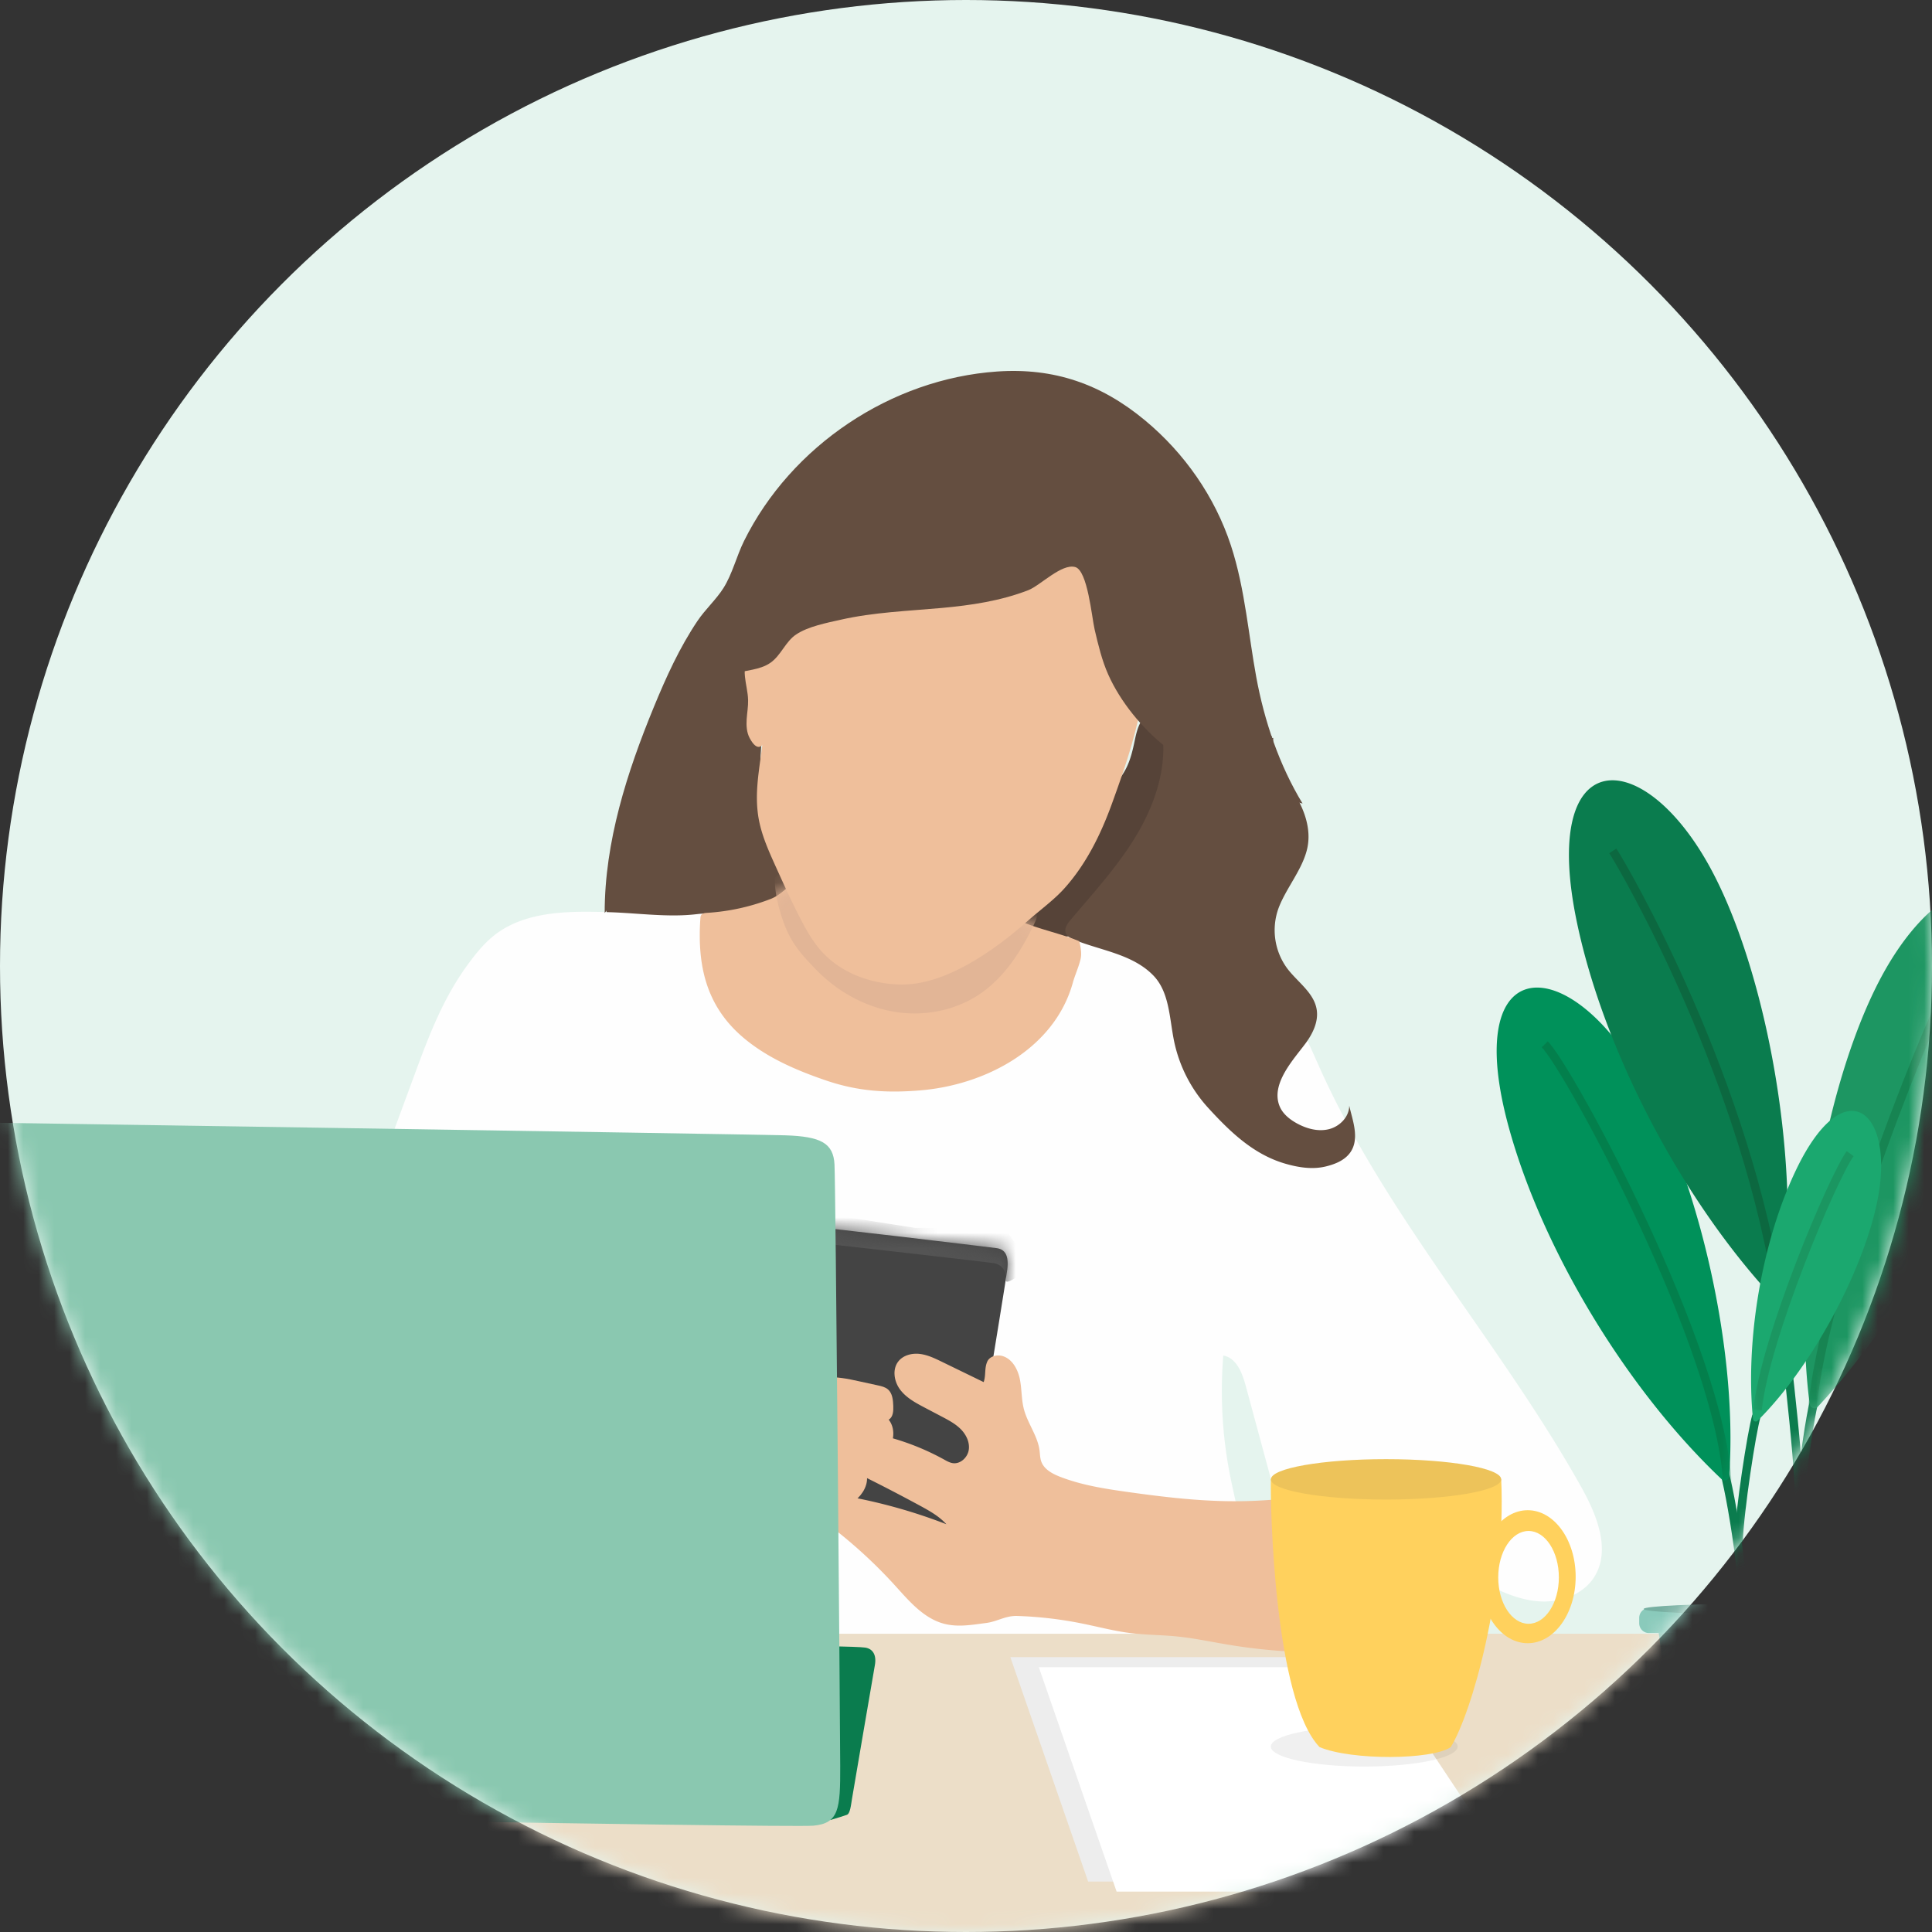 <svg width="125" height="125" viewBox="0 0 125 125" xmlns="http://www.w3.org/2000/svg" xmlns:xlink="http://www.w3.org/1999/xlink">
    <rect x="0" y="0" width="125" height="125" fill="#333333" stroke="none"/>
    <defs>
        <path d="M7.103.032c-1.088.16-1.547 1.165-2.535 1.54a13.77 13.77 0 0 1-4.104.893c-.131.008-.28.022-.36.127-.051.069-.06.16-.065.245-.209 3.052.38 5.69 2.818 7.732 1.536 1.289 3.417 2.093 5.315 2.74 2.064.704 3.927.82 6.096.642 4.172-.344 8.67-2.663 9.866-6.957.145-.52.384-1.025.506-1.543.08-.344.011-.703-.058-1.05a.195.195 0 0 0-.034-.087.198.198 0 0 0-.078-.048c-1.774-.72-3.623-.89-5.183-2.14-.139-.112-.277-.23-.442-.296-.303-.121-.645-.053-.968-.005-1.901.28-3.82-.23-5.674-.734L9.406.33C8.8.165 8.18 0 7.559 0c-.152 0-.304.01-.456.032" id="74htac2inc"/>
        <path d="M2.086 1.563 0 16.633l14.016 4.322s2.83-17.177 2.938-18.085c.11-.908-.145-1.308-.689-1.38C15.721 1.417 4.257.037 3.314 0L3.259 0c-.896 0-1.072.886-1.173 1.563z" id="rk8cvq37fe"/>
        <path d="m0 0 1.79 12.48c.17 1.382 9.95 1.74 10.185 0C12.127 11.673 13.73 0 13.73 0H0z" id="96nvdxrjrg"/>
        <path d="M.778 9.02c2.196 8.024 7.711 17.058 13.779 22.79a.29.29 0 0 0 .485-.189c.64-8.805-2.41-20.759-6.326-26.8C6.678 1.674 4.353 0 2.618 0 .352 0-.91 2.854.778 9.02" id="bw6nps6jsi"/>
        <path d="M.519 9.205c1.768 8.424 6.9 18.099 12.81 24.396.17.183.48.084.513-.164 1.209-9.054-1.195-21.589-4.863-28.073C7.01 1.886 4.632 0 2.818 0 .573 0-.808 2.884.518 9.205" id="a2mv5dxtok"/>
        <path d="M.828 33.601a.299.299 0 0 1-.513-.164C-.893 24.383 1.511 11.848 5.18 5.364c4.401-7.78 10.86-7.59 8.46 3.84-1.769 8.425-6.902 18.1-12.81 24.397" id="0sgljemrkm"/>
        <path d="M2.923 3.79C.705 8.4-.382 14.823.121 19.936a.178.178 0 0 0 .302.11c3.85-3.829 7.259-10.61 7.88-14.997C8.728 2.03 7.886 0 6.522 0c-1.014 0-2.316 1.12-3.6 3.79" id="ec0vag43go"/>
        <circle id="i1ltfmchja" cx="62.5" cy="62.5" r="62.5"/>
    </defs>
    <g fill="none" fill-rule="evenodd">
        <mask id="hi6uj7frfb" fill="#fff">
            <use xlink:href="#i1ltfmchja"/>
        </mask>
        <use fill="#E5F4EE" xlink:href="#i1ltfmchja"/>
        <g mask="url(#hi6uj7frfb)">
            <path d="M45.54 42.689c-2.114.422-2.408 4.648-2.5 6.44-.092 1.83.162 3.51-1.363 4.755-1.505 1.227-2.527 2.845-2.455 4.853.019.517.159 1.103.617 1.343.696.365 1.49-.331 2.277-.337.475-.003.91.248 1.358.406.84.296 1.754.271 2.644.233 1.207-.052 2.255-.322 3.274-.969.869-.552 1.558-1.164 1.683-2.27.106-.928-.238-1.875-.69-2.669-.44-.773-.67-1.805-.9-2.67-.285-1.076-.334-2.188-.25-3.289.094-1.226.032-2.454.093-3.682.042-.854.37-2.072-.751-2.428-.387-.123-.803.11-1.182.167-.615.093-1.244-.006-1.856.117" fill="#644E40"/>
            <path d="M71.589 60.478c-.742.632-1.79.737-2.764.744a20.6 20.6 0 0 1-2.43-.127c-.883-.099-1.973-.473-2.033-1.361-.038-.549.363-1.019.738-1.42l6.477-6.937c.469-.501.943-1.01 1.26-1.62.313-.596.46-1.263.597-1.922.144-.695.383-1.515 1.062-1.72.62-.186 1.261.284 1.596.839.332.55.48 1.21.416 1.85-.021.206.061.522.254.444-.502 1.114-.574 1.755-.883 2.937a14.81 14.81 0 0 1-4.185 7.022c-.545.51-.348.565-.105 1.27" fill="#564338"/>
            <path d="M75.954 61.312c-2.307-.531-4.38-.942-6.747-.736-4.462.388-8.954.611-13.418.249-1.738-.141-3.466-.372-5.193-.61-.957-.131-1.924-.225-2.875-.345-.72-.09-1.223-.695-1.982-.754-.274-.021-.548.019-.82.047-1.773.188-3.697-.09-5.489-.144-2.576-.078-5.58-.126-7.648 1.657-.557.481-1.02 1.062-1.458 1.653-1.595 2.152-2.506 4.503-3.426 6.995l-2.136 5.789c-1.1 2.979-1.3 5.778-1.924 8.763-.734 3.51-2.814 7.166-4.093 10.528-.438 1.151-.88 2.385-.613 3.587.25 1.128 1.082 2.023 1.88 2.858l3.007 3.147c.746.78 1.516 1.578 2.495 2.03 1.495.69 3.229.473 4.863.282 2.712-.318 5.445-.527 8.172-.4 2.322.108 4.624.459 6.938.677 5.083.479 10.193.312 15.29.262 5.038-.05 9.812.548 14.75.995.295.027.6.052.88-.044.45-.154.737-.583.991-.985 1.38-2.178 2.806-4.502 2.852-7.08.025-1.381-.352-2.732-.628-4.084a28.273 28.273 0 0 1-.476-7.945c.846.143 1.226 1.122 1.45 1.951l2.116 7.82c2.355-.432 4.789.242 6.946 1.28 2.158 1.038 4.124 2.434 6.228 3.577 1.168.634 2.415 1.199 3.74 1.277 1.327.078 2.754-.417 3.487-1.525 1.139-1.724.226-4.024-.782-5.828C97.137 86.95 89.804 78.884 85.42 69.17c-.765-1.694-1.466-3.477-2.763-4.809-1.738-1.784-4.276-2.491-6.702-3.05" fill="#FEFEFE"/>
            <path d="M82.38 47.743c-.058 1.196.59 2.427 1.23 3.385.741 1.11 1.26 2.47.967 3.772-.306 1.355-1.352 2.536-1.849 3.84a4.17 4.17 0 0 0 .564 3.929c.665.876 1.717 1.556 1.896 2.641.128.776-.245 1.55-.71 2.183-.76 1.032-2.297 2.635-1.681 4.095.198.47.618.814 1.062 1.066.635.36 1.39.577 2.1.409.71-.168 1.339-.798 1.336-1.529.145.65.375 1.29.377 1.955.004 1.214-.853 1.735-1.922 1.987-.857.202-1.76.056-2.605-.19-2.059-.601-3.572-2.072-4.987-3.62a9.163 9.163 0 0 1-2.2-4.328c-.3-1.473-.294-3.15-1.34-4.227-1.359-1.399-3.46-1.62-5.145-2.322-.211-.089-.436-.207-.517-.421-.111-.297.105-.607.309-.849 1.435-1.701 2.95-3.353 4.122-5.246 1.171-1.894 1.992-4.082 1.868-6.306.693-1.1 2.183-1.537 3.481-1.475.757.035 1.49.257 2.215.478.469.143.959.298 1.305.645.028.027.055.069.034.1-.021.032.052.035.09.028" fill="#644E40"/>
            <path fill="#ECDEC8" d="M25.506 126.184H149l-27.717-20.482H-28.283L-56 126.184h66.608z"/>
            <path d="M45.739 59.062c-.132.008-.281.023-.36.127-.052.069-.06.16-.066.245-.208 3.053.381 5.69 2.818 7.733 1.537 1.288 3.418 2.092 5.315 2.74 2.064.703 3.927.82 6.096.64 4.173-.343 8.67-2.661 9.867-6.956.144-.519.384-1.025.505-1.542.08-.344.012-.703-.058-1.05a.195.195 0 0 0-.033-.088.195.195 0 0 0-.079-.048c-1.773-.72-3.623-.889-5.182-2.14-.14-.112-.278-.23-.443-.296-.303-.121-.644-.053-.968-.005-1.9.28-3.82-.23-5.674-.734l-2.797-.76c-.753-.205-1.531-.412-2.302-.299-1.089.16-1.548 1.165-2.535 1.54a13.77 13.77 0 0 1-4.104.893" fill="#EFBF9B"/>
            <g transform="translate(45.274 56.597)">
                <mask id="gvob3kal7d" fill="#fff">
                    <use xlink:href="#74htac2inc"/>
                </mask>
                <path d="M5.495-.743a1.333 1.333 0 0 1-.434.735c-.069.059-.146.114-.183.197A.479.479 0 0 0 4.852.4c.027.776.2 1.54.437 2.28.133.414.287.823.485 1.211.327.644.732 1.16 1.22 1.685.25.269.5.538.764.793 1.397 1.35 3.207 2.291 5.133 2.54 1.925.248 3.956-.223 5.507-1.391 1.484-1.118 2.47-2.719 3.269-4.397.073-.152.144-.313.144-.482-.001-.424-.426-.706-.799-.907l-2.62-1.41c-.688-.37-1.391-.746-2.161-.88-.75-.129-1.515-.022-2.272.042-.97.081-1.943.09-2.916.1-.727.006-1.461.012-2.168-.156-.301-.072-.6-.176-.91-.18-.309-.006-.645.113-.798.382-.069.121-.1.27-.207.359a.473.473 0 0 1-.28.09C6.14.11 5.615-.332 5.554-.871l.542-.005" fill="#E2B596" mask="url(#gvob3kal7d)"/>
            </g>
            <path d="M73.26 48.03c1.06-3.756 1.537-8.012-1.26-10.74-.68-.664-1.537-1.119-2.422-1.462-2.25-.874-4.74-1.067-7.127-.702-2.386.365-4.673 1.274-6.745 2.514-.96.575-1.88 1.224-2.687 2-.513.492-.758.76-1.396 1.039a3.575 3.575 0 0 0-1.417 1.116c-.599.794-.839 1.814-.847 2.809-.007.719.1 1.436.08 2.155-.058 2.215-.802 4.298-.286 6.539.22.961.63 1.868 1.036 2.767.52 1.149 1.04 2.3 1.622 3.419.363.699.753 1.391 1.27 1.985 1.265 1.456 3.183 2.163 5.076 2.227 2.067.07 4.136-1.003 5.813-2.136.92-.62 1.782-1.323 2.614-2.055.743-.654 1.613-1.286 2.266-2.01 1.427-1.583 2.382-3.532 3.101-5.524.423-1.169.907-2.519 1.309-3.94" fill="#EFBF9B"/>
            <path d="M48.501 47.75c-.194-.368-.219-.802-.192-1.217.028-.415.104-.827.093-1.243-.013-.515-.158-1.019-.206-1.532-.048-.513.018-1.074.36-1.458.2-.223.562-.363.791-.17.14.116.178.313.207.494l.295 1.855c.065.409.13.819.148 1.233.03.697-.51 3.899-1.496 2.037" fill="#EFBF9B"/>
            <path d="M80.633 39.702c-.238-1.492-.522-2.975-.995-4.415-1.036-3.154-3.009-5.977-5.558-8.092-2.83-2.349-5.88-3.413-9.57-3.158-6.858.475-13.32 4.804-16.373 10.968-.478.966-.76 2.144-1.334 3.048-.467.738-1.174 1.374-1.673 2.116-1.16 1.724-2.025 3.628-2.814 5.545-1.754 4.26-3.194 8.747-3.194 13.355l3.042-3.968c.538-.702 1.082-1.413 1.423-2.229 1.327-3.17-.399-7.923 3.886-9.274.792-.25 1.688-.24 2.37-.714.691-.48.972-1.37 1.665-1.833.776-.52 1.977-.75 2.875-.953 2.143-.486 4.35-.565 6.532-.762 1.902-.172 3.83-.457 5.62-1.154.776-.302 2.144-1.736 3.03-1.495.805.22 1.07 3.238 1.26 4.053.233.99.468 1.987.883 2.915.791 1.766 2.19 3.465 3.702 4.663 2.644 2.095 5.68 2.816 8.866 3.67-1.509-2.485-2.477-5.345-2.999-8.196-.248-1.355-.426-2.727-.644-4.09" fill="#644E40"/>
            <path d="M50.304 80.827c.102-.69.284-1.598 1.227-1.562.943.037 12.407 1.417 12.951 1.49.544.072.799.471.69 1.38-.11.907-2.939 18.084-2.939 18.084l-14.016-4.321 2.087-15.07z" fill="#444"/>
            <g transform="translate(48.217 79.264)">
                <mask id="qsedozxgxf" fill="#fff">
                    <use xlink:href="#rk8cvq37fe"/>
                </mask>
                <path d="M2.08 2.034C2.298 1.308 2.552.91 3.205.981c.653.073 12.56 1.417 12.937 1.49a.927.927 0 0 1 .715 1.054c-.091.578 1.657-.873 1.657-.873L16.773.182h-5.768L3.82-.942l-2.14.617.399 2.36z" fill="#545454" mask="url(#qsedozxgxf)"/>
            </g>
            <g>
                <path d="M53.393 89.075c.36.018.721.035 1.079.083.368.048.731.127 1.094.207l1.236.27c.231.05.473.106.652.262.29.253.326.684.341 1.07.013.327-.01.724-.297.884.427.532.372 1.346-.006 1.914-.378.569-1.016.919-1.672 1.106.223.254.31.612.27.948-.04.336-.198.65-.412.913-.437.533-1.085.849-1.742 1.056-.657.208-1.34.323-1.991.545-.729.249-1.455.636-2.219.548.01-1.881.174-3.762.492-5.617.124-.728.273-1.474.14-2.201-.095-.528-.337-1.028-.377-1.564-.056-.757.759-.553 1.246-.53l2.166.106" fill="#EFBF9B"/>
                <path d="M88.856 95.773a30.335 30.335 0 0 1-9.235 1.355c-2.228-.02-4.446-.286-6.653-.596-1.484-.208-2.98-.44-4.377-.983-.505-.196-1.04-.481-1.222-.992-.081-.23-.08-.48-.112-.722-.128-.948-.775-1.746-1.014-2.672-.161-.623-.13-1.28-.255-1.912-.126-.632-.467-1.287-1.074-1.499-.383-.133-.885-.017-1.044.356-.186.436-.072.866-.227 1.314l-2.71-1.318c-.458-.222-.926-.448-1.431-.506-.506-.058-1.063.084-1.378.483-.409.518-.279 1.308.119 1.834.398.527 1 .85 1.584 1.157l1.118.588c.437.23.883.466 1.229.82.345.353.582.85.503 1.338-.08.489-.547.92-1.035.847-.196-.03-.373-.13-.546-.226a16.085 16.085 0 0 0-5.249-1.807c-.25-.04-.509-.072-.75 0-.685.205-.858 1.175-.503 1.796.354.621 1.033.969 1.671 1.29 1.095.548 2.18 1.115 3.257 1.699.615.334 1.238.682 1.708 1.2a34.924 34.924 0 0 0-6.92-1.89c-.571-.094-1.317-.083-1.537.454-.223.543.313 1.075.78 1.43a31.586 31.586 0 0 1 4.287 3.896c.94 1.034 1.893 2.196 3.243 2.55.9.236 1.824.066 2.727-.051.72-.094 1.255-.48 2.007-.454 1.401.046 2.798.208 4.172.485 1.066.214 2.12.498 3.2.629.954.116 1.918.112 2.876.204 1.137.108 2.257.35 3.384.538 1.4.234 2.815.387 4.234.456 1.084.053 2.174.058 3.253-.068 1.65-.194 3.249-.692 4.833-1.196-.001-.608-.253-1.183-.486-1.744a35.48 35.48 0 0 1-2.349-8.524" fill="#EFBF9B"/>
                <path fill="#EDEDED" d="M65.37 107.218h21.764l9.657 14.52H70.403z"/>
                <path fill="#FFF" d="M67.211 107.866h21.763l9.657 14.52H72.244z"/>
                <path d="M119.296 118.137c-.234 1.74-10.015 1.383-10.184 0l-1.79-12.479h13.73s-1.603 11.674-1.756 12.48" fill="#8ACABB"/>
            </g>
            <g transform="translate(107.321 105.658)">
                <mask id="7eahlrtech" fill="#fff">
                    <use xlink:href="#96nvdxrjrg"/>
                </mask>
                <path fill="#7DB2A4" mask="url(#7eahlrtech)" d="M13.649 1.037H.135L0 0l13.865-.04z"/>
            </g>
            <g>
                <path d="M111.43 94.761c.619 1.857 1.627 8.73 1.44 10.792M117.365 90.719c-.492 1.828-1.616 11.248-1.51 13.674" stroke="#0B7C4E" stroke-width=".55"/>
                <path d="M113.642 91.598c-.316 1.09-1.088 6.116-1.159 8.155M114.871 82.598c.457 2.356 1.542 11.811 1.543 14.483" stroke="#0B7C4E" stroke-width=".55"/>
                <path d="M111.39 95.706a.29.29 0 0 0 .486-.188c.64-8.806-2.41-20.76-6.326-26.802-4.7-7.25-10.919-6.689-7.938 4.2 2.196 8.025 7.711 17.059 13.778 22.79" fill="#00915A"/>
            </g>
            <g transform="translate(96.834 63.896)">
                <mask id="g8q64kxlgj" fill="#fff">
                    <use xlink:href="#bw6nps6jsi"/>
                </mask>
                <path d="M3.113 3.669C4.752 5.356 14.57 23.49 14.926 32.142" stroke="#037F4C" stroke-width=".55" mask="url(#g8q64kxlgj)"/>
            </g>
            <g>
                <path d="M114.839 84.086a.3.3 0 0 0 .513-.165c1.209-9.054-1.195-21.589-4.863-28.073-4.402-7.78-10.86-7.59-8.46 3.841 1.768 8.425 6.901 18.099 12.81 24.397" fill="#0A7C4E"/>
                <g transform="translate(101.51 50.484)">
                    <mask id="xd2it2yvnl" fill="#fff">
                        <use xlink:href="#a2mv5dxtok"/>
                    </mask>
                    <path d="M2.838 4.567c.796 1.218 8.769 14.962 10.823 29.44" stroke="#0C6840" stroke-width=".55" mask="url(#xd2it2yvnl)"/>
                </g>
                <g transform="translate(116.774 57.421)">
                    <mask id="e09umbc3ln" fill="#fff">
                        <use xlink:href="#0sgljemrkm"/>
                    </mask>
                    <use fill="#1D9662" xlink:href="#0sgljemrkm"/>
                    <path d="M10.049 4.895C8.55 7.19 1.2 25.227.474 33.809" stroke="#178452" stroke-width=".55" mask="url(#e09umbc3ln)"/>
                </g>
                <path d="M113.417 91.812a.178.178 0 0 0 .301.109c3.85-3.829 7.259-10.609 7.88-14.997.744-5.264-2.368-7.52-5.38-1.26-2.218 4.612-3.305 11.034-2.801 16.148" fill="#1BA86F"/>
                <g transform="translate(113.295 71.874)">
                    <mask id="hyr7vkc2vp" fill="#fff">
                        <use xlink:href="#ec0vag43go"/>
                    </mask>
                    <path d="M6.41 2.768C5.288 4.315.886 14.711.418 19.355" stroke="#1B9661" stroke-width=".55" mask="url(#hyr7vkc2vp)"/>
                </g>
            </g>
            <g>
                <path d="M121.65 105.658h-14.961a.632.632 0 0 1-.632-.632v-.352c0-.35.283-.633.632-.633h14.96c.35 0 .632.284.632.633v.352c0 .35-.283.632-.632.632" fill="#8ACABB"/>
                <path d="M94.309 113.002c0 .714-2.706 1.293-6.044 1.293-3.338 0-6.043-.579-6.043-1.293 0-.713 2.705-1.292 6.043-1.292s6.044.579 6.044 1.292" fill="#000" opacity=".061"/>
                <path d="M98.897 105.058c-1.084 0-1.962-1.344-1.962-3.003 0-1.658.878-3.002 1.962-3.002 1.083 0 1.961 1.344 1.961 3.002 0 1.659-.878 3.003-1.961 3.003m-.054-7.348c-1.712 0-3.101 1.926-3.101 4.303s1.389 4.303 3.101 4.303c1.714 0 3.102-1.926 3.102-4.303s-1.388-4.303-3.102-4.303" fill="#FFD15D"/>
                <path d="M82.226 95.714c-.044 1.743.21 14.235 3.148 17.322 2.068.872 7.292.835 8.49 0 1.342-2.179 3.59-9.914 3.265-17.322" fill="#FFD15D"/>
                <path d="M97.128 95.714c0 .722-3.336 1.307-7.451 1.307s-7.451-.585-7.451-1.307 3.336-1.307 7.451-1.307 7.451.585 7.451 1.307" fill="#EDC35A"/>
                <path d="M53.72 117.756c.49-.142.853-.263 1.07-.336.218-.073.266-.63.339-1.065.072-.436 1.354-7.941 1.475-8.619.121-.678-.145-1.065-.629-1.138-.483-.072-3.99-.12-3.99-.12l1.734 11.278z" fill="#0A7C4E"/>
                <path d="M-11.6 75.561c.072 4.576 1.669 36.242 1.741 37.84.073 1.598.653 3.632 3.773 3.777 3.12.145 57.03 1.09 58.7.944 1.668-.145 1.755-1.09 1.748-3.85-.007-2.76-.297-37.549-.37-38.929-.073-1.38-.87-1.815-3.193-1.888-2.321-.073-59.134-.944-60.44-.944-1.306 0-2.02 1.019-1.96 3.05" fill="#8AC8B0"/>
                <path d="M121.91 104.102c0 .192-3.485.348-7.784.348-4.3 0-7.784-.156-7.784-.348 0-.193 3.485-.349 7.784-.349 4.299 0 7.783.156 7.783.349" fill="#77AFA1"/>
            </g>
        </g>
    </g>
</svg>
